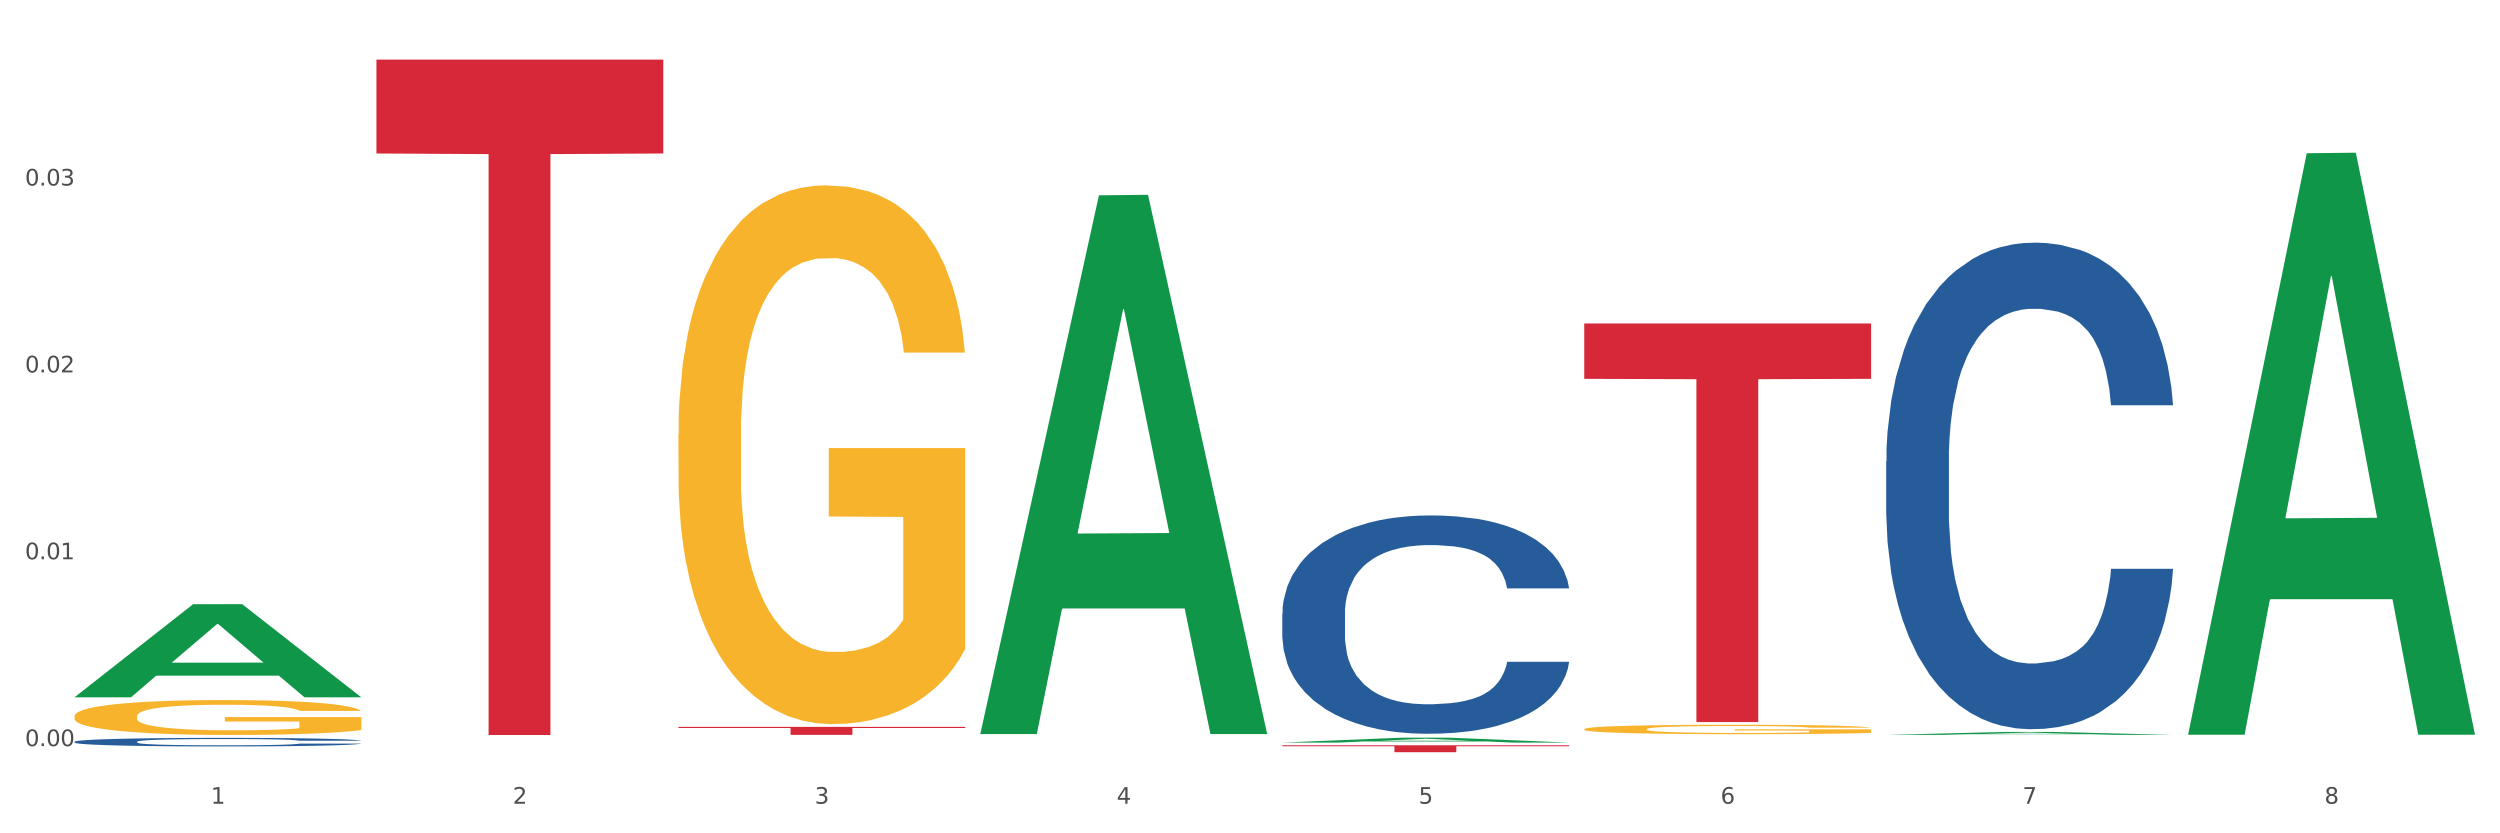 <?xml version="1.0" encoding="utf-8" standalone="no"?>
<!DOCTYPE svg PUBLIC "-//W3C//DTD SVG 1.1//EN"
  "http://www.w3.org/Graphics/SVG/1.1/DTD/svg11.dtd">
<svg xmlns:xlink="http://www.w3.org/1999/xlink" width="1080pt" height="360pt" viewBox="0 0 1080 360" xmlns="http://www.w3.org/2000/svg" version="1.1">
 <rect x="0" y="0" width="1080" height="360" fill="#333333" stroke="none"/>
 <defs>
  <style type="text/css">*{stroke-linejoin: round; stroke-linecap: butt}</style>
 </defs>
 <g id="figure_1">
  <g id="patch_1">
   <path d="M 0 360 
L 1080 360 
L 1080 0 
L 0 0 
z
" style="fill: #ffffff; stroke: #ffffff; stroke-linejoin: miter"/>
  </g>
  <g id="axes_1">
   <g id="matplotlib.axis_1">
    <g id="xtick_1">
     <g id="text_1">
      <!-- 1 -->
      <g style="fill: #4d4d4d" transform="translate(91.082 347.204) scale(0.096 -0.096)">
       <defs>
        <path id="DejaVuSans-31" d="M 794 531 
L 1825 531 
L 1825 4091 
L 703 3866 
L 703 4441 
L 1819 4666 
L 2450 4666 
L 2450 531 
L 3481 531 
L 3481 0 
L 794 0 
L 794 531 
z
" transform="scale(0.016)"/>
       </defs>
       <use xlink:href="#DejaVuSans-31"/>
      </g>
     </g>
    </g>
    <g id="xtick_2">
     <g id="text_2">
      <!-- 2 -->
      <g style="fill: #4d4d4d" transform="translate(221.525 347.204) scale(0.096 -0.096)">
       <defs>
        <path id="DejaVuSans-32" d="M 1228 531 
L 3431 531 
L 3431 0 
L 469 0 
L 469 531 
Q 828 903 1448 1529 
Q 2069 2156 2228 2338 
Q 2531 2678 2651 2914 
Q 2772 3150 2772 3378 
Q 2772 3750 2511 3984 
Q 2250 4219 1831 4219 
Q 1534 4219 1204 4116 
Q 875 4013 500 3803 
L 500 4441 
Q 881 4594 1212 4672 
Q 1544 4750 1819 4750 
Q 2544 4750 2975 4387 
Q 3406 4025 3406 3419 
Q 3406 3131 3298 2873 
Q 3191 2616 2906 2266 
Q 2828 2175 2409 1742 
Q 1991 1309 1228 531 
z
" transform="scale(0.016)"/>
       </defs>
       <use xlink:href="#DejaVuSans-32"/>
      </g>
     </g>
    </g>
    <g id="xtick_3">
     <g id="text_3">
      <!-- 3 -->
      <g style="fill: #4d4d4d" transform="translate(351.968 347.204) scale(0.096 -0.096)">
       <defs>
        <path id="DejaVuSans-33" d="M 2597 2516 
Q 3050 2419 3304 2112 
Q 3559 1806 3559 1356 
Q 3559 666 3084 287 
Q 2609 -91 1734 -91 
Q 1441 -91 1130 -33 
Q 819 25 488 141 
L 488 750 
Q 750 597 1062 519 
Q 1375 441 1716 441 
Q 2309 441 2620 675 
Q 2931 909 2931 1356 
Q 2931 1769 2642 2001 
Q 2353 2234 1838 2234 
L 1294 2234 
L 1294 2753 
L 1863 2753 
Q 2328 2753 2575 2939 
Q 2822 3125 2822 3475 
Q 2822 3834 2567 4026 
Q 2313 4219 1838 4219 
Q 1578 4219 1281 4162 
Q 984 4106 628 3988 
L 628 4550 
Q 988 4650 1302 4700 
Q 1616 4750 1894 4750 
Q 2613 4750 3031 4423 
Q 3450 4097 3450 3541 
Q 3450 3153 3228 2886 
Q 3006 2619 2597 2516 
z
" transform="scale(0.016)"/>
       </defs>
       <use xlink:href="#DejaVuSans-33"/>
      </g>
     </g>
    </g>
    <g id="xtick_4">
     <g id="text_4">
      <!-- 4 -->
      <g style="fill: #4d4d4d" transform="translate(482.412 347.204) scale(0.096 -0.096)">
       <defs>
        <path id="DejaVuSans-34" d="M 2419 4116 
L 825 1625 
L 2419 1625 
L 2419 4116 
z
M 2253 4666 
L 3047 4666 
L 3047 1625 
L 3713 1625 
L 3713 1100 
L 3047 1100 
L 3047 0 
L 2419 0 
L 2419 1100 
L 313 1100 
L 313 1709 
L 2253 4666 
z
" transform="scale(0.016)"/>
       </defs>
       <use xlink:href="#DejaVuSans-34"/>
      </g>
     </g>
    </g>
    <g id="xtick_5">
     <g id="text_5">
      <!-- 5 -->
      <g style="fill: #4d4d4d" transform="translate(612.855 347.204) scale(0.096 -0.096)">
       <defs>
        <path id="DejaVuSans-35" d="M 691 4666 
L 3169 4666 
L 3169 4134 
L 1269 4134 
L 1269 2991 
Q 1406 3038 1543 3061 
Q 1681 3084 1819 3084 
Q 2600 3084 3056 2656 
Q 3513 2228 3513 1497 
Q 3513 744 3044 326 
Q 2575 -91 1722 -91 
Q 1428 -91 1123 -41 
Q 819 9 494 109 
L 494 744 
Q 775 591 1075 516 
Q 1375 441 1709 441 
Q 2250 441 2565 725 
Q 2881 1009 2881 1497 
Q 2881 1984 2565 2268 
Q 2250 2553 1709 2553 
Q 1456 2553 1204 2497 
Q 953 2441 691 2322 
L 691 4666 
z
" transform="scale(0.016)"/>
       </defs>
       <use xlink:href="#DejaVuSans-35"/>
      </g>
     </g>
    </g>
    <g id="xtick_6">
     <g id="text_6">
      <!-- 6 -->
      <g style="fill: #4d4d4d" transform="translate(743.299 347.204) scale(0.096 -0.096)">
       <defs>
        <path id="DejaVuSans-36" d="M 2113 2584 
Q 1688 2584 1439 2293 
Q 1191 2003 1191 1497 
Q 1191 994 1439 701 
Q 1688 409 2113 409 
Q 2538 409 2786 701 
Q 3034 994 3034 1497 
Q 3034 2003 2786 2293 
Q 2538 2584 2113 2584 
z
M 3366 4563 
L 3366 3988 
Q 3128 4100 2886 4159 
Q 2644 4219 2406 4219 
Q 1781 4219 1451 3797 
Q 1122 3375 1075 2522 
Q 1259 2794 1537 2939 
Q 1816 3084 2150 3084 
Q 2853 3084 3261 2657 
Q 3669 2231 3669 1497 
Q 3669 778 3244 343 
Q 2819 -91 2113 -91 
Q 1303 -91 875 529 
Q 447 1150 447 2328 
Q 447 3434 972 4092 
Q 1497 4750 2381 4750 
Q 2619 4750 2861 4703 
Q 3103 4656 3366 4563 
z
" transform="scale(0.016)"/>
       </defs>
       <use xlink:href="#DejaVuSans-36"/>
      </g>
     </g>
    </g>
    <g id="xtick_7">
     <g id="text_7">
      <!-- 7 -->
      <g style="fill: #4d4d4d" transform="translate(873.742 347.204) scale(0.096 -0.096)">
       <defs>
        <path id="DejaVuSans-37" d="M 525 4666 
L 3525 4666 
L 3525 4397 
L 1831 0 
L 1172 0 
L 2766 4134 
L 525 4134 
L 525 4666 
z
" transform="scale(0.016)"/>
       </defs>
       <use xlink:href="#DejaVuSans-37"/>
      </g>
     </g>
    </g>
    <g id="xtick_8">
     <g id="text_8">
      <!-- 8 -->
      <g style="fill: #4d4d4d" transform="translate(1004.185 347.204) scale(0.096 -0.096)">
       <defs>
        <path id="DejaVuSans-38" d="M 2034 2216 
Q 1584 2216 1326 1975 
Q 1069 1734 1069 1313 
Q 1069 891 1326 650 
Q 1584 409 2034 409 
Q 2484 409 2743 651 
Q 3003 894 3003 1313 
Q 3003 1734 2745 1975 
Q 2488 2216 2034 2216 
z
M 1403 2484 
Q 997 2584 770 2862 
Q 544 3141 544 3541 
Q 544 4100 942 4425 
Q 1341 4750 2034 4750 
Q 2731 4750 3128 4425 
Q 3525 4100 3525 3541 
Q 3525 3141 3298 2862 
Q 3072 2584 2669 2484 
Q 3125 2378 3379 2068 
Q 3634 1759 3634 1313 
Q 3634 634 3220 271 
Q 2806 -91 2034 -91 
Q 1263 -91 848 271 
Q 434 634 434 1313 
Q 434 1759 690 2068 
Q 947 2378 1403 2484 
z
M 1172 3481 
Q 1172 3119 1398 2916 
Q 1625 2713 2034 2713 
Q 2441 2713 2670 2916 
Q 2900 3119 2900 3481 
Q 2900 3844 2670 4047 
Q 2441 4250 2034 4250 
Q 1625 4250 1398 4047 
Q 1172 3844 1172 3481 
z
" transform="scale(0.016)"/>
       </defs>
       <use xlink:href="#DejaVuSans-38"/>
      </g>
     </g>
    </g>
    <g id="xtick_9"/>
    <g id="xtick_10"/>
    <g id="xtick_11"/>
    <g id="xtick_12"/>
    <g id="xtick_13"/>
    <g id="xtick_14"/>
    <g id="xtick_15"/>
   </g>
   <g id="matplotlib.axis_2">
    <g id="ytick_1">
     <g id="text_9">
      <!-- 0.00 -->
      <g style="fill: #4d4d4d" transform="translate(10.8 322.331) scale(0.096 -0.096)">
       <defs>
        <path id="DejaVuSans-30" d="M 2034 4250 
Q 1547 4250 1301 3770 
Q 1056 3291 1056 2328 
Q 1056 1369 1301 889 
Q 1547 409 2034 409 
Q 2525 409 2770 889 
Q 3016 1369 3016 2328 
Q 3016 3291 2770 3770 
Q 2525 4250 2034 4250 
z
M 2034 4750 
Q 2819 4750 3233 4129 
Q 3647 3509 3647 2328 
Q 3647 1150 3233 529 
Q 2819 -91 2034 -91 
Q 1250 -91 836 529 
Q 422 1150 422 2328 
Q 422 3509 836 4129 
Q 1250 4750 2034 4750 
z
" transform="scale(0.016)"/>
        <path id="DejaVuSans-2e" d="M 684 794 
L 1344 794 
L 1344 0 
L 684 0 
L 684 794 
z
" transform="scale(0.016)"/>
       </defs>
       <use xlink:href="#DejaVuSans-30"/>
       <use xlink:href="#DejaVuSans-2e" transform="translate(63.623 0)"/>
       <use xlink:href="#DejaVuSans-30" transform="translate(95.41 0)"/>
       <use xlink:href="#DejaVuSans-30" transform="translate(159.033 0)"/>
      </g>
     </g>
    </g>
    <g id="ytick_2">
     <g id="text_10">
      <!-- 0.01 -->
      <g style="fill: #4d4d4d" transform="translate(10.8 241.605) scale(0.096 -0.096)">
       <use xlink:href="#DejaVuSans-30"/>
       <use xlink:href="#DejaVuSans-2e" transform="translate(63.623 0)"/>
       <use xlink:href="#DejaVuSans-30" transform="translate(95.41 0)"/>
       <use xlink:href="#DejaVuSans-31" transform="translate(159.033 0)"/>
      </g>
     </g>
    </g>
    <g id="ytick_3">
     <g id="text_11">
      <!-- 0.02 -->
      <g style="fill: #4d4d4d" transform="translate(10.8 160.878) scale(0.096 -0.096)">
       <use xlink:href="#DejaVuSans-30"/>
       <use xlink:href="#DejaVuSans-2e" transform="translate(63.623 0)"/>
       <use xlink:href="#DejaVuSans-30" transform="translate(95.41 0)"/>
       <use xlink:href="#DejaVuSans-32" transform="translate(159.033 0)"/>
      </g>
     </g>
    </g>
    <g id="ytick_4">
     <g id="text_12">
      <!-- 0.03 -->
      <g style="fill: #4d4d4d" transform="translate(10.8 80.152) scale(0.096 -0.096)">
       <use xlink:href="#DejaVuSans-30"/>
       <use xlink:href="#DejaVuSans-2e" transform="translate(63.623 0)"/>
       <use xlink:href="#DejaVuSans-30" transform="translate(95.41 0)"/>
       <use xlink:href="#DejaVuSans-33" transform="translate(159.033 0)"/>
      </g>
     </g>
    </g>
    <g id="ytick_5"/>
    <g id="ytick_6"/>
    <g id="ytick_7"/>
    <g id="ytick_8"/>
   </g>
   <g id="PolyCollection_1">
    <path d="M 32.175 301.185 
L 32.303 301.147 
L 83.404 261.025 
L 104.611 260.987 
L 156.096 301.261 
L 131.567 301.261 
L 120.453 291.883 
L 67.691 291.883 
L 67.307 292.034 
L 56.576 301.261 
L 32.175 301.261 
L 32.175 301.185 
L 74.334 286.286 
L 113.81 286.248 
L 94.263 269.571 
L 94.008 269.496 
L 93.752 269.609 
L 74.206 286.248 
L 74.334 286.286 
L 32.175 301.185 
z
" clip-path="url(#p3d27b6c4a0)" style="fill: #109648"/>
    <path d="M 684.392 314.981 
L 684.538 314.977 
L 684.538 314.843 
L 684.831 314.728 
L 686.294 314.449 
L 688.489 314.218 
L 690.098 314.095 
L 691.707 313.995 
L 693.609 313.894 
L 695.95 313.79 
L 700.193 313.637 
L 702.827 313.559 
L 706.045 313.477 
L 711.898 313.358 
L 716.14 313.291 
L 720.53 313.236 
L 727.699 313.169 
L 732.38 313.139 
L 737.355 313.116 
L 743.353 313.102 
L 747.889 313.098 
L 757.838 313.109 
L 766.323 313.143 
L 770.42 313.169 
L 775.687 313.213 
L 778.467 313.243 
L 783.002 313.303 
L 787.684 313.381 
L 790.903 313.448 
L 795.731 313.574 
L 799.389 313.701 
L 802.754 313.857 
L 804.509 313.965 
L 805.826 314.065 
L 806.996 314.181 
L 808.167 314.363 
L 781.832 314.363 
L 780.808 314.233 
L 779.198 314.11 
L 776.857 313.991 
L 774.809 313.916 
L 771.298 313.823 
L 768.079 313.764 
L 764.714 313.719 
L 760.617 313.682 
L 757.399 313.663 
L 752.863 313.649 
L 743.939 313.652 
L 737.94 313.682 
L 733.843 313.719 
L 731.21 313.753 
L 728.869 313.79 
L 726.236 313.842 
L 723.163 313.92 
L 720.968 313.991 
L 718.774 314.08 
L 717.018 314.169 
L 715.409 314.274 
L 714.092 314.385 
L 713.068 314.501 
L 712.19 314.642 
L 711.459 314.876 
L 711.459 315.386 
L 711.751 315.502 
L 712.483 315.654 
L 713.361 315.769 
L 714.824 315.907 
L 716.14 316 
L 718.628 316.134 
L 721.407 316.246 
L 723.602 316.316 
L 725.797 316.376 
L 729.601 316.458 
L 733.843 316.525 
L 737.501 316.566 
L 742.475 316.603 
L 745.841 316.618 
L 748.767 316.625 
L 755.936 316.625 
L 761.056 316.614 
L 766.762 316.588 
L 771.151 316.554 
L 774.809 316.514 
L 778.906 316.447 
L 781.539 316.383 
L 781.539 315.606 
L 749.352 315.602 
L 749.352 315.085 
L 808.313 315.085 
L 808.313 316.603 
L 805.826 316.681 
L 803.046 316.752 
L 800.12 316.815 
L 795.731 316.893 
L 790.464 316.967 
L 785.782 317.02 
L 780.808 317.064 
L 774.955 317.105 
L 767.348 317.142 
L 762.666 317.157 
L 756.813 317.168 
L 749.937 317.172 
L 743.939 317.165 
L 738.086 317.146 
L 731.941 317.113 
L 725.943 317.064 
L 721.407 317.016 
L 716.872 316.956 
L 712.044 316.878 
L 708.24 316.804 
L 705.314 316.737 
L 702.095 316.651 
L 698.584 316.54 
L 695.95 316.439 
L 693.609 316.335 
L 691.122 316.201 
L 689.366 316.086 
L 687.611 315.941 
L 686.587 315.833 
L 685.416 315.665 
L 684.538 315.431 
L 684.392 314.981 
z
" clip-path="url(#p3d27b6c4a0)" style="fill: #f7b32b"/>
    <path d="M 293.062 187.623 
L 293.208 187.41 
L 293.208 179.758 
L 293.501 173.168 
L 294.964 157.225 
L 297.158 144.046 
L 298.768 137.031 
L 300.377 131.292 
L 302.279 125.552 
L 304.62 119.6 
L 308.863 110.885 
L 311.496 106.421 
L 314.715 101.744 
L 320.567 94.942 
L 324.81 91.116 
L 329.199 87.927 
L 336.368 84.101 
L 341.05 82.4 
L 346.025 81.125 
L 352.023 80.274 
L 356.559 80.062 
L 366.507 80.7 
L 374.993 82.613 
L 379.09 84.101 
L 384.357 86.652 
L 387.137 88.352 
L 391.672 91.753 
L 396.354 96.217 
L 399.573 100.044 
L 404.401 107.271 
L 408.058 114.498 
L 411.423 123.426 
L 413.179 129.591 
L 414.496 135.33 
L 415.666 141.92 
L 416.837 152.336 
L 390.502 152.336 
L 389.477 144.896 
L 387.868 137.881 
L 385.527 131.079 
L 383.479 126.828 
L 379.968 121.513 
L 376.749 118.112 
L 373.384 115.561 
L 369.287 113.436 
L 366.069 112.373 
L 361.533 111.522 
L 352.608 111.735 
L 346.61 113.436 
L 342.513 115.561 
L 339.88 117.474 
L 337.539 119.6 
L 334.905 122.576 
L 331.833 127.04 
L 329.638 131.079 
L 327.444 136.181 
L 325.688 141.282 
L 324.079 147.234 
L 322.762 153.612 
L 321.738 160.201 
L 320.86 168.279 
L 320.128 181.671 
L 320.128 210.793 
L 320.421 217.383 
L 321.153 226.098 
L 322.03 232.688 
L 323.493 240.553 
L 324.81 245.868 
L 327.297 253.52 
L 330.077 259.897 
L 332.272 263.936 
L 334.466 267.337 
L 338.27 272.014 
L 342.513 275.84 
L 346.171 278.178 
L 351.145 280.304 
L 354.51 281.154 
L 357.436 281.579 
L 364.605 281.579 
L 369.726 280.942 
L 375.432 279.454 
L 379.821 277.541 
L 383.479 275.202 
L 387.576 271.376 
L 390.209 267.762 
L 390.209 223.335 
L 358.022 223.122 
L 358.022 193.575 
L 416.983 193.575 
L 416.983 280.304 
L 414.496 284.768 
L 411.716 288.807 
L 408.79 292.421 
L 404.401 296.885 
L 399.134 301.136 
L 394.452 304.112 
L 389.477 306.663 
L 383.625 309.001 
L 376.017 311.127 
L 371.336 311.977 
L 365.483 312.615 
L 358.607 312.827 
L 352.608 312.402 
L 346.756 311.339 
L 340.611 309.426 
L 334.613 306.663 
L 330.077 303.899 
L 325.542 300.498 
L 320.714 296.034 
L 316.91 291.783 
L 313.984 287.957 
L 310.765 283.067 
L 307.253 276.69 
L 304.62 270.951 
L 302.279 264.999 
L 299.792 257.346 
L 298.036 250.757 
L 296.281 242.466 
L 295.256 236.302 
L 294.086 226.736 
L 293.208 213.344 
L 293.062 187.623 
z
" clip-path="url(#p3d27b6c4a0)" style="fill: #f7b32b"/>
    <path d="M 814.835 199.267 
L 814.982 199.075 
L 814.982 193.699 
L 815.421 186.404 
L 817.033 172.966 
L 819.083 162.792 
L 822.599 150.89 
L 824.503 145.898 
L 826.993 140.331 
L 832.12 131.309 
L 837.979 123.63 
L 842.08 119.406 
L 845.157 116.719 
L 852.041 111.919 
L 855.996 109.808 
L 860.097 108.08 
L 863.613 106.928 
L 869.472 105.584 
L 874.159 105.008 
L 879.579 104.816 
L 884.12 105.008 
L 890.126 105.776 
L 898.914 108.08 
L 902.283 109.424 
L 906.824 111.727 
L 911.512 114.799 
L 915.32 117.871 
L 919.714 122.286 
L 924.255 128.045 
L 928.65 135.34 
L 931.726 142.059 
L 934.216 149.162 
L 936.413 157.801 
L 938.024 167.207 
L 938.757 175.078 
L 911.951 175.078 
L 911.219 167.975 
L 909.754 160.296 
L 908.289 155.113 
L 906.678 150.89 
L 904.188 146.09 
L 901.99 143.019 
L 898.328 139.371 
L 894.959 137.068 
L 892.176 135.724 
L 888.807 134.572 
L 881.63 133.42 
L 876.503 133.42 
L 873.28 133.804 
L 869.326 134.764 
L 865.957 136.108 
L 862.002 138.412 
L 858.926 140.907 
L 855.849 144.171 
L 854.092 146.474 
L 851.455 150.698 
L 849.697 154.153 
L 847.354 160.104 
L 846.035 164.328 
L 843.692 175.27 
L 842.666 183.333 
L 842.227 188.9 
L 841.934 195.043 
L 841.934 224.991 
L 842.813 238.429 
L 843.545 244.188 
L 844.717 250.715 
L 846.914 259.162 
L 850.137 267.417 
L 853.506 273.368 
L 856.289 277.015 
L 858.926 279.703 
L 861.562 281.814 
L 864.785 283.734 
L 867.421 284.886 
L 871.376 286.038 
L 876.064 286.614 
L 879.726 286.614 
L 887.196 285.654 
L 890.565 284.694 
L 893.788 283.35 
L 897.303 281.238 
L 900.086 278.935 
L 901.697 277.207 
L 904.334 273.56 
L 906.385 269.72 
L 908.142 265.305 
L 909.314 261.465 
L 910.633 255.706 
L 911.658 249.179 
L 911.951 245.724 
L 938.757 245.724 
L 938.171 252.635 
L 937.145 259.354 
L 935.095 268.376 
L 933.483 273.56 
L 930.993 279.895 
L 928.357 285.27 
L 924.695 291.221 
L 921.326 295.636 
L 917.81 299.476 
L 914.002 302.931 
L 907.117 307.731 
L 904.627 309.074 
L 899.354 311.378 
L 895.252 312.722 
L 889.247 314.066 
L 883.095 314.834 
L 876.65 315.026 
L 870.937 314.642 
L 864.638 313.49 
L 860.683 312.338 
L 856.289 310.61 
L 851.162 307.923 
L 846.328 304.659 
L 841.788 300.82 
L 837.54 296.404 
L 833.585 291.413 
L 828.458 283.158 
L 824.649 275.095 
L 821.866 267.608 
L 819.962 261.273 
L 818.058 253.211 
L 817.033 247.643 
L 815.421 234.205 
L 814.835 221.727 
L 814.835 199.267 
z
" clip-path="url(#p3d27b6c4a0)" style="fill: #255c99"/>
    <path d="M 553.949 265.048 
L 554.095 264.962 
L 554.095 262.55 
L 554.535 259.277 
L 556.146 253.247 
L 558.196 248.682 
L 561.712 243.342 
L 563.616 241.102 
L 566.106 238.604 
L 571.233 234.556 
L 577.092 231.111 
L 581.194 229.216 
L 584.27 228.01 
L 591.154 225.856 
L 595.109 224.909 
L 599.211 224.134 
L 602.726 223.617 
L 608.585 223.014 
L 613.273 222.756 
L 618.692 222.669 
L 623.233 222.756 
L 629.239 223.1 
L 638.028 224.134 
L 641.397 224.737 
L 645.937 225.77 
L 650.625 227.148 
L 654.433 228.527 
L 658.828 230.508 
L 663.368 233.092 
L 667.763 236.365 
L 670.839 239.38 
L 673.329 242.567 
L 675.526 246.443 
L 677.137 250.663 
L 677.87 254.195 
L 651.064 254.195 
L 650.332 251.008 
L 648.867 247.562 
L 647.402 245.237 
L 645.791 243.342 
L 643.301 241.188 
L 641.104 239.81 
L 637.442 238.174 
L 634.073 237.14 
L 631.289 236.537 
L 627.92 236.02 
L 620.743 235.503 
L 615.616 235.503 
L 612.394 235.676 
L 608.439 236.106 
L 605.07 236.709 
L 601.115 237.743 
L 598.039 238.863 
L 594.963 240.327 
L 593.205 241.361 
L 590.568 243.256 
L 588.811 244.806 
L 586.467 247.476 
L 585.149 249.371 
L 582.805 254.281 
L 581.78 257.899 
L 581.34 260.396 
L 581.047 263.153 
L 581.047 276.59 
L 581.926 282.619 
L 582.658 285.203 
L 583.83 288.132 
L 586.027 291.922 
L 589.25 295.626 
L 592.619 298.296 
L 595.402 299.932 
L 598.039 301.138 
L 600.675 302.086 
L 603.898 302.947 
L 606.535 303.464 
L 610.489 303.981 
L 615.177 304.239 
L 618.839 304.239 
L 626.309 303.808 
L 629.678 303.378 
L 632.901 302.775 
L 636.416 301.827 
L 639.199 300.794 
L 640.811 300.018 
L 643.447 298.382 
L 645.498 296.659 
L 647.256 294.678 
L 648.428 292.955 
L 649.746 290.371 
L 650.771 287.443 
L 651.064 285.892 
L 677.87 285.892 
L 677.284 288.993 
L 676.259 292.008 
L 674.208 296.056 
L 672.597 298.382 
L 670.106 301.224 
L 667.47 303.636 
L 663.808 306.306 
L 660.439 308.287 
L 656.923 310.01 
L 653.115 311.56 
L 646.23 313.714 
L 643.74 314.317 
L 638.467 315.35 
L 634.366 315.953 
L 628.36 316.556 
L 622.208 316.901 
L 615.763 316.987 
L 610.05 316.815 
L 603.751 316.298 
L 599.797 315.781 
L 595.402 315.006 
L 590.275 313.8 
L 585.442 312.336 
L 580.901 310.613 
L 576.653 308.632 
L 572.698 306.392 
L 567.571 302.689 
L 563.763 299.071 
L 560.98 295.712 
L 559.075 292.869 
L 557.171 289.252 
L 556.146 286.754 
L 554.535 280.724 
L 553.949 275.125 
L 553.949 265.048 
z
" clip-path="url(#p3d27b6c4a0)" style="fill: #255c99"/>
    <path d="M 32.175 320.424 
L 32.321 320.42 
L 32.321 320.326 
L 32.761 320.197 
L 34.372 319.961 
L 36.423 319.782 
L 39.938 319.573 
L 41.843 319.485 
L 44.333 319.387 
L 49.46 319.228 
L 55.319 319.093 
L 59.42 319.019 
L 62.496 318.971 
L 69.381 318.887 
L 73.336 318.85 
L 77.437 318.819 
L 80.953 318.799 
L 86.812 318.775 
L 91.499 318.765 
L 96.919 318.762 
L 101.46 318.765 
L 107.465 318.779 
L 116.254 318.819 
L 119.623 318.843 
L 124.164 318.884 
L 128.851 318.938 
L 132.66 318.992 
L 137.054 319.069 
L 141.595 319.171 
L 145.989 319.299 
L 149.065 319.417 
L 151.555 319.542 
L 153.753 319.694 
L 155.364 319.86 
L 156.096 319.998 
L 129.291 319.998 
L 128.558 319.873 
L 127.093 319.738 
L 125.629 319.647 
L 124.017 319.573 
L 121.527 319.488 
L 119.33 319.434 
L 115.668 319.37 
L 112.299 319.329 
L 109.516 319.306 
L 106.147 319.285 
L 98.969 319.265 
L 93.843 319.265 
L 90.62 319.272 
L 86.665 319.289 
L 83.296 319.312 
L 79.341 319.353 
L 76.265 319.397 
L 73.189 319.454 
L 71.431 319.495 
L 68.795 319.569 
L 67.037 319.63 
L 64.693 319.735 
L 63.375 319.809 
L 61.031 320.001 
L 60.006 320.143 
L 59.567 320.241 
L 59.274 320.349 
L 59.274 320.876 
L 60.152 321.113 
L 60.885 321.214 
L 62.057 321.329 
L 64.254 321.477 
L 67.476 321.623 
L 70.845 321.727 
L 73.629 321.791 
L 76.265 321.839 
L 78.902 321.876 
L 82.124 321.91 
L 84.761 321.93 
L 88.716 321.95 
L 93.403 321.96 
L 97.065 321.96 
L 104.536 321.943 
L 107.905 321.927 
L 111.127 321.903 
L 114.643 321.866 
L 117.426 321.825 
L 119.037 321.795 
L 121.674 321.731 
L 123.724 321.663 
L 125.482 321.585 
L 126.654 321.518 
L 127.972 321.417 
L 128.998 321.302 
L 129.291 321.241 
L 156.096 321.241 
L 155.51 321.363 
L 154.485 321.481 
L 152.434 321.639 
L 150.823 321.731 
L 148.333 321.842 
L 145.696 321.937 
L 142.034 322.041 
L 138.665 322.119 
L 135.15 322.187 
L 131.341 322.247 
L 124.457 322.332 
L 121.967 322.355 
L 116.693 322.396 
L 112.592 322.42 
L 106.586 322.443 
L 100.434 322.457 
L 93.989 322.46 
L 88.276 322.453 
L 81.978 322.433 
L 78.023 322.413 
L 73.629 322.382 
L 68.502 322.335 
L 63.668 322.278 
L 59.127 322.21 
L 54.879 322.133 
L 50.924 322.045 
L 45.798 321.9 
L 41.989 321.758 
L 39.206 321.626 
L 37.302 321.514 
L 35.398 321.373 
L 34.372 321.275 
L 32.761 321.038 
L 32.175 320.819 
L 32.175 320.424 
z
" clip-path="url(#p3d27b6c4a0)" style="fill: #255c99"/>
    <path d="M 32.175 309.401 
L 32.321 309.387 
L 32.321 308.891 
L 32.614 308.464 
L 34.077 307.432 
L 36.272 306.578 
L 37.881 306.123 
L 39.49 305.751 
L 41.392 305.38 
L 43.733 304.994 
L 47.976 304.429 
L 50.61 304.14 
L 53.828 303.837 
L 59.681 303.396 
L 63.923 303.149 
L 68.313 302.942 
L 75.482 302.694 
L 80.163 302.584 
L 85.138 302.501 
L 91.136 302.446 
L 95.672 302.432 
L 105.621 302.474 
L 114.106 302.598 
L 118.203 302.694 
L 123.47 302.859 
L 126.25 302.97 
L 130.785 303.19 
L 135.467 303.479 
L 138.686 303.727 
L 143.514 304.195 
L 147.172 304.663 
L 150.537 305.242 
L 152.292 305.641 
L 153.609 306.013 
L 154.779 306.44 
L 155.95 307.115 
L 129.615 307.115 
L 128.591 306.633 
L 126.981 306.178 
L 124.64 305.738 
L 122.592 305.462 
L 119.081 305.118 
L 115.862 304.898 
L 112.497 304.732 
L 108.4 304.595 
L 105.182 304.526 
L 100.646 304.471 
L 91.722 304.484 
L 85.723 304.595 
L 81.626 304.732 
L 78.993 304.856 
L 76.652 304.994 
L 74.019 305.187 
L 70.946 305.476 
L 68.752 305.738 
L 66.557 306.068 
L 64.801 306.399 
L 63.192 306.784 
L 61.875 307.197 
L 60.851 307.624 
L 59.973 308.148 
L 59.242 309.015 
L 59.242 310.902 
L 59.534 311.329 
L 60.266 311.894 
L 61.144 312.32 
L 62.607 312.83 
L 63.923 313.174 
L 66.411 313.67 
L 69.19 314.083 
L 71.385 314.345 
L 73.58 314.565 
L 77.384 314.868 
L 81.626 315.116 
L 85.284 315.268 
L 90.259 315.405 
L 93.624 315.46 
L 96.55 315.488 
L 103.719 315.488 
L 108.839 315.447 
L 114.545 315.35 
L 118.934 315.226 
L 122.592 315.075 
L 126.689 314.827 
L 129.322 314.593 
L 129.322 311.714 
L 97.135 311.701 
L 97.135 309.786 
L 156.096 309.786 
L 156.096 315.405 
L 153.609 315.694 
L 150.829 315.956 
L 147.903 316.19 
L 143.514 316.479 
L 138.247 316.755 
L 133.565 316.948 
L 128.591 317.113 
L 122.738 317.264 
L 115.131 317.402 
L 110.449 317.457 
L 104.596 317.499 
L 97.72 317.512 
L 91.722 317.485 
L 85.869 317.416 
L 79.724 317.292 
L 73.726 317.113 
L 69.19 316.934 
L 64.655 316.714 
L 59.827 316.424 
L 56.023 316.149 
L 53.097 315.901 
L 49.878 315.584 
L 46.367 315.171 
L 43.733 314.799 
L 41.392 314.414 
L 38.905 313.918 
L 37.149 313.491 
L 35.394 312.954 
L 34.37 312.555 
L 33.199 311.935 
L 32.321 311.067 
L 32.175 309.401 
z
" clip-path="url(#p3d27b6c4a0)" style="fill: #f7b32b"/>
    <path d="M 293.062 313.999 
L 416.983 313.999 
L 416.983 314.482 
L 368.237 314.485 
L 368.237 317.472 
L 341.514 317.472 
L 341.514 314.485 
L 293.062 314.482 
L 293.062 314.002 
L 293.062 313.999 
z
" clip-path="url(#p3d27b6c4a0)" style="fill: #d62839"/>
    <path d="M 162.618 25.759 
L 286.54 25.759 
L 286.54 66.304 
L 237.793 66.578 
L 237.793 317.512 
L 211.071 317.512 
L 211.071 66.578 
L 162.618 66.304 
L 162.618 26.033 
L 162.618 25.759 
z
" clip-path="url(#p3d27b6c4a0)" style="fill: #d62839"/>
    <path d="M 684.392 139.726 
L 808.313 139.726 
L 808.313 163.656 
L 759.567 163.818 
L 759.567 311.926 
L 732.845 311.926 
L 732.845 163.818 
L 684.392 163.656 
L 684.392 139.888 
L 684.392 139.726 
z
" clip-path="url(#p3d27b6c4a0)" style="fill: #d62839"/>
    <path d="M 945.279 316.939 
L 945.407 316.703 
L 996.508 66.198 
L 1017.715 65.962 
L 1069.2 317.411 
L 1044.671 317.411 
L 1033.557 258.858 
L 980.794 258.858 
L 980.411 259.802 
L 969.68 317.411 
L 945.279 317.411 
L 945.279 316.939 
L 987.438 223.914 
L 1026.913 223.678 
L 1007.367 119.557 
L 1007.112 119.085 
L 1006.856 119.793 
L 987.31 223.678 
L 987.438 223.914 
L 945.279 316.939 
z
" clip-path="url(#p3d27b6c4a0)" style="fill: #109648"/>
    <path d="M 814.835 317.468 
L 814.963 317.466 
L 866.065 316.198 
L 887.272 316.197 
L 938.757 317.47 
L 914.228 317.47 
L 903.113 317.174 
L 850.351 317.174 
L 849.968 317.178 
L 839.236 317.47 
L 814.835 317.47 
L 814.835 317.468 
L 856.994 316.997 
L 896.47 316.995 
L 876.924 316.468 
L 876.668 316.466 
L 876.413 316.47 
L 856.866 316.995 
L 856.994 316.997 
L 814.835 317.468 
z
" clip-path="url(#p3d27b6c4a0)" style="fill: #109648"/>
    <path d="M 553.949 320.786 
L 554.076 320.784 
L 605.178 318.686 
L 626.385 318.684 
L 677.87 320.79 
L 653.341 320.79 
L 642.226 320.299 
L 589.464 320.299 
L 589.081 320.307 
L 578.35 320.79 
L 553.949 320.79 
L 553.949 320.786 
L 596.107 320.007 
L 635.583 320.005 
L 616.037 319.133 
L 615.781 319.129 
L 615.526 319.135 
L 595.98 320.005 
L 596.107 320.007 
L 553.949 320.786 
z
" clip-path="url(#p3d27b6c4a0)" style="fill: #109648"/>
    <path d="M 423.505 316.667 
L 423.633 316.448 
L 474.734 84.375 
L 495.942 84.156 
L 547.426 317.104 
L 522.898 317.104 
L 511.783 262.859 
L 459.021 262.859 
L 458.637 263.734 
L 447.906 317.104 
L 423.505 317.104 
L 423.505 316.667 
L 465.664 230.487 
L 505.14 230.268 
L 485.594 133.808 
L 485.338 133.371 
L 485.083 134.027 
L 465.536 230.268 
L 465.664 230.487 
L 423.505 316.667 
z
" clip-path="url(#p3d27b6c4a0)" style="fill: #109648"/>
    <path d="M 553.949 321.961 
L 677.87 321.961 
L 677.87 322.377 
L 629.124 322.379 
L 629.124 324.95 
L 602.401 324.95 
L 602.401 322.379 
L 553.949 322.377 
L 553.949 321.964 
L 553.949 321.961 
z
" clip-path="url(#p3d27b6c4a0)" style="fill: #d62839"/>
   </g>
  </g>
 </g>
 <defs>
  <clipPath id="p3d27b6c4a0">
   <rect x="32.175" y="10.8" width="1037.025" height="329.109"/>
  </clipPath>
 </defs>
</svg>
